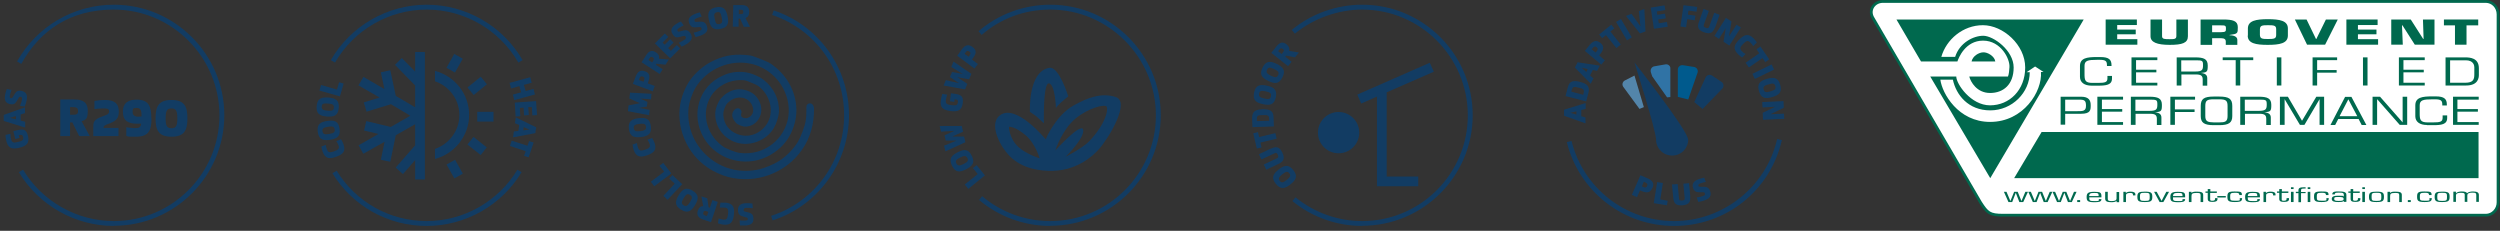 <svg width="1538" height="142" viewBox="0 0 1538 142" fill="none" xmlns="http://www.w3.org/2000/svg">
<rect x="0" y="0" width="1538" height="142" fill="#333333" stroke="none"/>
<path d="M70 139C46.2 139 23.8 126.3 11.6 105.9L14.2 104.4C25.9 123.9 47.3 136 70 136C105.9 136 135 106.8 135 71C135 35.2 105.8 5.9 70 5.9C43.1 5.9 24.6 18.7 13.1 39.3L10.5 37.8C22.5 16.3 45.3 2.9 70 2.9C107.5 2.9 138 33.4 138 70.9C138 108.4 107.5 138.9 70 138.9V139Z" fill="#123C63"/>
<path d="M17.2 83.6C18.3 88.2 16.2 89.8 11.9 90.9C7.7 91.9 5.1 91.5 3.9 86.8C3.6 85.6 3.4 84.3 3.4 83L6.4 82.3C6.4 83.6 6.6 84.8 6.8 85.6C7.4 87.9 8.4 88 11.2 87.3C13.7 86.7 14.7 86.2 14.2 84.2C13.9 83 13.4 82.8 12 83.1H11.6L12 84.9L9.4 85.5L8.2 80.7L10.6 80.1C14.3 79.2 16.2 79.5 17.2 83.6Z" fill="#123C63"/>
<path d="M12.7 70.5V74.2L15.5 74.9V78.5L2.3 74.4V71.5V70.7L15.4 66V69.6L12.8 70.4H12.7V70.5ZM9.8 71.4L6.1 72.5L9.8 73.4V71.4Z" fill="#123C63"/>
<path d="M4.3 54.8L7.1 55.3C6.7 56.2 6.3 57.7 6.1 58.6C5.8 60 6.1 60.3 6.8 60.4C7.4 60.4 7.5 60.4 8.2 59.2C9.7 56.6 10.4 55.4 13.1 55.9C16.3 56.5 17 58.6 16.4 61.7C16.1 63.1 15.7 64.4 15.2 65.6L12.3 65.1C12.9 63.7 13.3 62.4 13.5 61.4C13.7 60.2 13.5 59.6 12.6 59.5C12.1 59.5 11.8 59.5 11.2 60.7C9.6 63.5 9 64.5 6.4 64.1C3.8 63.6 2.5 62.2 3.1 58.5C3.3 57.4 3.7 56 4.1 54.9H4.3V54.8Z" fill="#123C63"/>
<path d="M44.5 75.3H43.1V83.7H37.1V61.2H45.6C51.1 61.2 54 63 54 68.2C54 73.4 52.7 73.7 50.2 74.6L55.2 83.7H48.7L44.5 75.3ZM43.1 70.6H45C47.3 70.6 48 70.1 48 68.3C48 66.5 47.2 65.9 45 65.9H43.1V70.6Z" fill="#123C63"/>
<path d="M63.7 78.7H72.9V83.7H57.4V78.3C57.4 75.2 57.4 73.6 63.3 71.5C65.8 70.6 67.1 70.2 67.1 68.6C67.1 67 66.3 66.7 63.7 66.7C61.1 66.7 60 66.9 58.1 67.1V62.1C60.1 61.7 62.6 61.5 64.6 61.5C70.9 61.5 73.1 64.1 73.1 68.7C73.1 73.3 70.9 74.7 66.2 76.4C64.8 76.9 63.7 77.4 63.7 78.5V78.7Z" fill="#123C63"/>
<path d="M93.2 72.8C93.2 80 91.6 84.1 83.8 84.1C76 84.1 79.8 83.9 77.7 83.6V78.3C79.6 78.6 82.3 78.9 83.7 78.8C85.7 78.8 86.6 78.1 86.9 76.1H84.5C78.6 76.1 75.6 74.2 75.6 68.7C75.6 63.2 79.1 61.3 84 61.3C91.5 61.3 93.1 65.4 93.1 72.7L93.2 72.8ZM84.5 71.8C85.2 71.8 86.1 71.8 87.1 71.6C87.1 68 86.6 66.4 84.1 66.4C81.6 66.4 81.6 66.9 81.6 69C81.6 71.1 83.3 71.7 84.5 71.8Z" fill="#123C63"/>
<path d="M115.3 72.8C115.3 80 113.5 84.1 105.5 84.1C97.5 84.1 95.7 80 95.7 72.8C95.7 65.6 97.5 61.5 105.5 61.5C113.5 61.5 115.3 65.6 115.3 72.8ZM101.9 72.8C101.9 77.3 102.6 78.9 105.5 78.9C108.4 78.9 109.1 77.2 109.1 72.8C109.1 68.4 108.4 66.7 105.5 66.7C102.6 66.7 101.9 68.4 101.9 72.8Z" fill="#123C63"/>
<path d="M197.6 90.2L200.5 89.1C200.5 90.1 200.8 91.1 201.1 91.9C201.9 94 203 94 205.6 93.1C208.2 92.1 209 91.3 208.2 89.3C207.9 88.5 207.4 87.6 206.9 86.8L209.8 85.7C210.4 86.6 210.9 87.6 211.3 88.7C212.9 93.1 211 94.9 206.9 96.4C202.8 97.9 200.1 97.8 198.5 93.4C198.1 92.4 197.9 91.3 197.7 90.1H197.6V90.2Z" fill="#123C63"/>
<path d="M201.3 74.4C205.6 73.8 208.2 74.4 208.9 79.2C209.6 83.9 207.3 85.3 203.1 86C198.8 86.6 196.2 86 195.5 81.2C194.8 76.5 197.1 75 201.3 74.4ZM202.5 82.4C205.2 82 206.2 81.4 205.9 79.6C205.6 77.8 204.5 77.5 201.8 78C199.1 78.4 198.1 79 198.4 80.8C198.7 82.6 199.8 82.9 202.5 82.4Z" fill="#123C63"/>
<path d="M202.1 60C206.4 60.4 208.8 61.6 208.4 66.4C208 71.2 205.4 72 201.1 71.7C196.8 71.3 194.4 70.1 194.8 65.3C195.2 60.5 197.8 59.7 202.1 60ZM201.5 68.1C204.2 68.3 205.3 68.1 205.4 66.2C205.5 64.3 204.5 63.9 201.8 63.7C199.1 63.5 198 63.7 197.9 65.6C197.9 67.4 198.8 67.9 201.5 68.1Z" fill="#123C63"/>
<path d="M208.6 50.6L211.4 51.4L210 56.3L209.1 59.3L196.5 55.7L197.5 52.3L207.3 55.1L208.6 50.6Z" fill="#123C63"/>
<path d="M329.1 58.1L316.4 61.6L315.5 58.2L320.6 56.8L319.5 53L314.4 54.4L313.5 51L326.2 47.5L327.1 50.9L322.3 52.2L323.4 56L328.2 54.7L329.1 58.1Z" fill="#123C63"/>
<path d="M327 65.9H325L325.3 70.8L322.4 71L322.1 66.2L319.8 66.4L320.1 71.5L317.2 71.7L316.9 66.6L316.7 63.1L329.8 62.2L330 65.3L330.4 70.8L327.5 71L327.2 65.9H327Z" fill="#123C63"/>
<path d="M318.9 80.6L319.4 76.9L316.8 75.8L317.3 72.2L329.8 78.3V79.1C329.7 79.1 329.4 81.2 329.4 81.2V81.9C329.3 81.9 315.6 84.5 315.6 84.5L316.1 80.9L318.9 80.5V80.6ZM321.9 80.2L325.7 79.7L322.2 78.2L321.9 80.2Z" fill="#123C63"/>
<path d="M322.4 95.9L323.4 93L313.7 89.8L314.8 86.5L324.5 89.7L325.5 86.8L328.3 87.7L327.3 90.6L326.2 93.9L325.2 96.8L322.4 95.9Z" fill="#123C63"/>
<path d="M262.5 139C238.7 139 217 126.9 204.5 106.6L207.1 105C219 124.4 239.8 136 262.5 136C285.2 136 306.6 123.9 318.3 104.4L320.9 105.9C308.7 126.3 286.3 139 262.5 139Z" fill="#123C63"/>
<path d="M318.9 38.5C307.3 18.4 285.7 5.9 262.5 5.9C239.3 5.9 217.7 18.4 206.1 38.5L203.5 37C215.7 15.9 238.3 2.9 262.5 2.9C286.7 2.9 309.4 16 321.5 37L318.9 38.5Z" fill="#123C63"/>
<path d="M279.447 33.169L274.666 41.723L279.904 44.65L284.685 36.096L279.447 33.169Z" fill="#123C63"/>
<path d="M295.772 47.202L287.612 53.81L291.388 58.472L299.548 51.865L295.772 47.202Z" fill="#123C63"/>
<path d="M303.6 68.8H293.6V74.8H303.6V68.8Z" fill="#123C63"/>
<path d="M291.297 84.218L287.57 88.92L295.72 95.38L299.447 90.678L291.297 84.218Z" fill="#123C63"/>
<path d="M279.956 98.288L274.724 101.225L279.52 109.771L284.752 106.835L279.956 98.288Z" fill="#123C63"/>
<path d="M267.6 43.8V50C276.3 53 282.6 61.1 282.6 70.8C282.6 80.5 276.3 88.6 267.6 91.6V97.8C279.6 94.6 288.6 83.7 288.6 70.7C288.6 57.7 279.7 46.8 267.6 43.6V43.8Z" fill="#123C63"/>
<path d="M255.4 32V44L247.2 35.7L243 39.9L255.4 52.6V66L243.5 59L240.1 43.2L234.3 44.5L236.5 54.8L223.6 47.3L220.5 52.5L233.5 60L223.8 63L225.5 68.7L240.5 64.1L252.4 71.2L240.4 78.1L225.3 74.5L224 80.3L232.8 82.4L220.6 89.4L223.5 94.6L236.6 87.2L234.3 98.3L240.1 99.5L243.5 83.2L255.4 76.4V89.4L243.4 103.1L247.9 107.1L255.4 98.5V110.4H261.4V32H255.4Z" fill="#123C63"/>
<path d="M475.3 135.6L474.4 132.8C501.2 124.1 519.3 99.2 519.3 70.9C519.3 42.6 501.5 18.1 475 9.2L476 6.4C503.7 15.7 522.3 41.6 522.3 70.9C522.3 100.2 503.4 126.5 475.3 135.6Z" fill="#123C63"/>
<path d="M455.2 138.5L455 135.6C456 135.7 457.5 135.8 458.5 135.7C459.9 135.7 460.1 135.2 460 134.6C460 134 459.7 133.9 458.5 133.6C455.6 132.8 454.2 132.4 454 129.7C453.8 126.4 455.6 125.2 458.8 125C460.2 125 461.6 125 462.9 125.2L463.1 128.1C461.6 127.9 460.2 127.8 459.2 127.9C458 127.9 457.5 128.3 457.5 129.2C457.5 130.1 457.7 130 459 130.3C462.1 131.1 463.3 131.5 463.5 134.1C463.7 136.7 462.7 138.4 458.9 138.7H455.2V138.5Z" fill="#123C63"/>
<path d="M441.7 137.4L442.1 134.4C443 134.7 444 135 444.8 135.1C447 135.4 447.6 134.4 447.9 131.7C448.2 128.9 447.9 127.9 445.7 127.7H442.8L443.2 124.7C444.3 124.7 445.4 124.7 446.6 124.7C451.2 125.2 452 127.9 451.5 132.1C451 136.4 449.6 138.7 445 138.2C443.9 138.1 442.9 137.8 441.7 137.4Z" fill="#123C63"/>
<path d="M435.9 127.5L436.7 127.8L438.3 123.1L441.6 124.2L437.4 136.7L434.8 135.8L432.7 135.1C429.7 134.1 428.4 132.5 429.3 129.6C429.9 127.7 431 126.8 432.6 126.8L431.5 120.8L435.1 122L435.9 127.5ZM435.8 130.3L434.8 130C433.5 129.6 433 129.7 432.7 130.7C432.3 131.7 432.7 132.2 433.9 132.6L434.9 132.9L435.8 130.3Z" fill="#123C63"/>
<path d="M417.5 120.1C419.8 116.4 422 114.8 426.1 117.3C430.2 119.8 429.8 122.5 427.6 126.2C425.3 129.9 423.1 131.5 419 129C414.9 126.5 415.3 123.8 417.5 120.1ZM424.5 124.3C425.9 122 426.1 120.9 424.5 119.9C422.9 118.9 422 119.6 420.6 121.9C419.2 124.2 419 125.3 420.6 126.3C422.2 127.3 423.1 126.6 424.5 124.3Z" fill="#123C63"/>
<path d="M411.7 109.8L413.7 107.7L417.4 111.2L419.7 113.3L410.7 122.9L408.1 120.5L415.1 113L411.7 109.8Z" fill="#123C63"/>
<path d="M405.7 102L408 100.2L411.1 104.2L413 106.7L402.5 114.6L400.4 111.8L408.6 105.6L405.7 102Z" fill="#123C63"/>
<path d="M389 89L391.9 88C391.9 89 392.2 90 392.5 90.8C393.2 92.9 394.3 93 396.9 92.1C399.5 91.2 400.3 90.4 399.6 88.4C399.3 87.6 398.8 86.7 398.3 85.9L401.2 84.9C401.7 85.8 402.3 86.8 402.7 87.9C404.2 92.3 402.2 94.1 398.2 95.5C394.1 97 391.4 96.7 389.9 92.4C389.5 91.4 389.3 90.3 389.2 89.1H389V89Z" fill="#123C63"/>
<path d="M392.9 72.7C397.2 72.2 399.8 72.9 400.4 77.7C401 82.4 398.6 83.8 394.4 84.3C390.1 84.8 387.5 84.1 386.9 79.3C386.3 74.6 388.7 73.2 392.9 72.7ZM393.9 80.7C396.6 80.4 397.6 79.8 397.4 78C397.2 76.2 396.1 75.9 393.4 76.2C390.7 76.5 389.7 77.1 389.9 78.9C390.1 80.7 391.2 81 393.9 80.7Z" fill="#123C63"/>
<path d="M400.5 61.1L393.8 60.6L398.3 62.7L398 65.5L393.1 66.4L399.7 67.6L399.3 70.9L386.3 68.4L386.7 64.8L393.7 63.5L387.2 60.6L387.6 57L400.8 57.7L400.5 61.1Z" fill="#123C63"/>
<path d="M396.7 43.8C399.7 44.9 400.1 47 398.9 50.1L398.5 51.3L402.8 52.9L401.6 56.2L389.3 51.6L390.3 49.1L391 47.2C392.2 44.1 393.8 42.8 396.8 43.9L396.7 43.8ZM395.5 47.1C394.3 46.7 393.8 47.1 393.3 48.4L393 49.2L395.9 50.3L396.2 49.5C396.7 48.1 396.6 47.5 395.5 47.1Z" fill="#123C63"/>
<path d="M403.9 39.2L403.5 39.9L407.7 42.6L405.8 45.5L394.7 38.3L396.2 36L397.4 34.1C399.1 31.4 401 30.5 403.5 32.2C405.2 33.3 405.8 34.6 405.4 36.1L411.5 36.6L409.4 39.8L403.9 39.2ZM401.2 38.4L401.8 37.5C402.5 36.4 402.5 35.9 401.6 35.3C400.7 34.7 400.2 34.9 399.5 36L398.9 36.9L401.2 38.4Z" fill="#123C63"/>
<path d="M407.5 26.1L408.9 27.5L412.3 24.1L414.4 26.2L411 29.6L412.7 31.3L416.3 27.7L418.4 29.8L414.8 33.4L412.3 35.9L402.9 26.7L405.1 24.5L409 20.6L411.1 22.7L407.5 26.3V26.1Z" fill="#123C63"/>
<path d="M418.9 13.2L420.6 15.6C419.7 16 418.3 16.8 417.6 17.3C416.5 18.1 416.5 18.5 416.9 19.1C417.2 19.6 417.5 19.6 418.7 19.2C421.6 18.4 423 18.1 424.6 20.3C426.5 23 425.5 25 422.9 26.8C421.7 27.6 420.5 28.2 419.3 28.7L417.6 26.3C419 25.7 420.2 25 421 24.5C422 23.8 422.3 23.3 421.7 22.5C421.4 22 421.1 22 419.8 22.3C416.7 23.2 415.5 23.5 414 21.3C412.5 19.2 412.5 17.2 415.6 15C416.6 14.3 417.8 13.6 418.9 13.2Z" fill="#123C63"/>
<path d="M430.5 7.6L431.7 10.2C430.7 10.4 429.2 10.9 428.4 11.3C427.1 11.9 427.1 12.3 427.3 12.9C427.5 13.5 427.8 13.5 429.1 13.4C432.1 13.2 433.5 13.1 434.7 15.6C436 18.6 434.7 20.3 431.8 21.6C430.5 22.2 429.2 22.5 427.9 22.8L426.7 20.1C428.2 19.8 429.5 19.4 430.4 19C431.5 18.5 431.9 18.1 431.5 17.2C431.3 16.7 431 16.6 429.7 16.7C426.5 17 425.3 17 424.2 14.7C423.1 12.3 423.5 10.4 427 8.8C428.1 8.3 429.4 7.9 430.5 7.6Z" fill="#123C63"/>
<path d="M447.6 10C448.5 14.2 447.9 16.9 443.2 17.8C438.5 18.8 437 16.5 436.1 12.3C435.2 8.1 435.8 5.4 440.5 4.5C445.2 3.6 446.7 5.8 447.6 10ZM439.7 11.6C440.2 14.3 440.8 15.2 442.6 14.8C444.4 14.4 444.6 13.3 444 10.7C443.5 8 442.8 7.1 441.1 7.5C439.3 7.9 439.1 9 439.7 11.6Z" fill="#123C63"/>
<path d="M455.2 11.5H454.4V16.4H450.8L451.1 3.1H456.1C459.3 3.1 461 4.4 460.9 7.4C460.9 9.4 460.1 10.6 458.6 11.1L461.4 16.5H457.6L455.2 11.4V11.5ZM454.4 8.7H455.5C456.8 8.7 457.3 8.5 457.3 7.4C457.3 6.3 456.9 6 455.6 6H454.5V8.7H454.4Z" fill="#123C63"/>
<path d="M496.1 66.9C496.1 69.5 496.1 72 495.6 74.6C495.1 77.8 492.7 84 491 87C488.3 91.5 484.2 95.8 479.5 98.9C476.5 100.9 470.5 103.4 467 104.2C456.2 106.5 446.2 104.4 437.8 98.2C427.5 90.6 422.1 78.2 423.7 65.6C424.1 62.6 426 57.2 427.6 54.4C434.6 42.4 449.3 36.1 462.7 39.4C471.7 41.6 479.3 48.1 482.9 56.7C484.3 60 485 62.8 485.2 66.4C486.1 80.6 475.2 93.1 460.9 94.2C456.5 94.5 454 94.2 449.7 92.5C446.7 91.3 445.7 90.8 444.1 89.6C434.2 82.1 431.3 68.8 437.5 59C441.5 52.7 448.7 49 456.3 49.3C458.4 49.3 459 49.5 462.3 50.9C465.5 52.2 466.2 52.6 467.5 53.7C474.5 59.8 476.2 69.7 471.6 76.5C467.4 82.7 460 85.1 453.4 82.4C448.4 80.4 445.4 76.3 445 71C445 69.2 445 68.7 445.8 66.5C446.7 64.3 446.9 63.9 448.4 62.7C453 58.5 459.9 59.3 462.5 64.4C464.3 67.9 463.3 71.2 460.1 72.5C458.6 73.1 456.4 72.5 456 71.4C456 71 455.8 70.3 456 69.8C457 67.6 454.1 65.3 451.9 67.5C449.7 69.7 450.1 72.5 452.7 75.5C453.8 76.8 457 78 458.9 77.9C466.2 77.5 470.6 69.5 467.2 62.5C465.6 59.2 463.7 57.4 460.3 56C454.3 53.6 447.8 55.4 443.4 60.7C441.8 62.6 440.4 66.2 440.1 68.6C439.3 77 444.5 84.9 452.7 87.6C461.2 90.4 471.3 86.6 476 78.9C477.6 76.2 479 71.9 479.2 69C479.6 61.3 476.1 53.9 469.5 48.9C466.9 46.9 461.8 44.8 458.2 44.4C453.4 43.9 449.1 44.4 444.5 46.6C429.8 53.1 424.6 70.9 433.2 85.2C439.7 96 452.7 101.4 465.2 98.7C471.2 97.4 477.2 94 481.6 89.3C486.3 84.4 489.5 76.7 489.9 69.7C490.5 58.3 485.2 47.4 475.6 40.2C473.5 38.6 472.9 38.3 468.1 36.4C464.6 35 462.4 34.2 461.3 34.1C453.1 33 446.5 33.8 439.6 37C435.8 38.7 433.3 40.4 430.3 43C425.7 47.1 422.9 51 420.6 56.7C418.4 62.3 417.6 67.6 418.1 73.6C418.5 77.9 419.2 80.8 420.9 85.1C423.9 92.6 428.8 98.6 435.5 103.2C438.8 105.5 444.1 107.9 448 108.9C465 113.3 483.4 106.6 493.4 92.1C498.7 84.6 500.8 75.9 500.8 67.2C500.8 62.4 496.1 62.8 496.1 65.8V66.9Z" fill="#123C63"/>
<path d="M646.1 139C630.1 139 614.5 133.3 602.3 123L604.2 120.7C615.9 130.6 630.8 136 646.1 136C682 136 711.1 106.8 711.1 71C711.1 35.2 681.9 5.9 646.1 5.9C630.1 5.9 615.6 11.4 603.9 21.5L602 19.2C614.2 8.7 629.9 2.9 646.1 2.9C683.6 2.9 714.1 33.4 714.1 70.9C714.1 108.4 683.6 138.9 646.1 138.9V139Z" fill="#123C63"/>
<path d="M598.5 103.4L600.8 101.6L604 105.5L605.9 107.9L595.7 116.2L593.5 113.5L601.5 107.1L598.6 103.5L598.5 103.4Z" fill="#123C63"/>
<path d="M589.1 93.7C593 91.7 595.7 91.5 597.8 95.8C600 100.1 598.3 102.1 594.4 104.1C590.5 106.1 587.8 106.3 585.7 102C583.6 97.7 585.2 95.7 589.1 93.7ZM592.8 100.9C595.2 99.7 596 98.8 595.1 97.2C594.3 95.6 593.1 95.7 590.7 96.9C588.3 98.1 587.5 99 588.4 100.6C589.2 102.2 590.4 102.1 592.8 100.9Z" fill="#123C63"/>
<path d="M591.7 77.5L591.9 78.5L592.5 81L585.8 84H593.1L593.7 86.5L593.9 87.5L581.6 93.1L580.8 89.6L588.5 86.5H581.8L581.1 83.2L587.2 80.5L578.9 81L578.1 77.5H591.7Z" fill="#123C63"/>
<path d="M592.3 63.4C591.7 68.1 589.1 68.9 584.7 68.3C580.4 67.7 578.1 66.4 578.8 61.6C579 60.4 579.3 59.1 579.7 57.8L582.7 58.2C582.3 59.4 582 60.6 581.9 61.5C581.6 63.9 582.5 64.3 585.4 64.7C588 65 589 64.9 589.3 62.9C589.5 61.7 589.1 61.3 587.7 61.1H587.3L587.1 62.7L584.4 62.3L585 57.4L587.4 57.7C591.1 58.2 592.8 59.2 592.3 63.2V63.4Z" fill="#123C63"/>
<path d="M597.6 45.4L597.2 46.4L596.2 48.8L589 47.5L595.1 51.6L594.1 54L593.7 55L580.5 52.6L581.9 49.3L590 51.2L584.4 47.4L585.7 44.3L592.3 45.5L585.2 41.2L586.6 37.9L597.7 45.5H597.6V45.4Z" fill="#123C63"/>
<path d="M598.3 28.9C600.9 30.8 600.7 32.9 598.7 35.6L597.9 36.6L601.6 39.4L599.5 42.2L588.9 34.3L590.5 32.1L591.7 30.4C593.7 27.7 595.7 27 598.3 28.9ZM596.3 31.7C595.3 31 594.7 31.2 593.9 32.4L593.4 33.1L595.9 34.9L596.4 34.2C597.3 33 597.3 32.4 596.4 31.7H596.3Z" fill="#123C63"/>
<path d="M686.4 59.7C677.3 56.7 668.4 60.5 660.6 64.8C649.2 71.2 643.3 85.7 643.3 85.7C643.3 85.7 625.2 63.5 615.2 70.9C608.8 75.6 614.1 86.7 617.4 91.4C620.7 96.2 627.3 104.4 644.8 105.1C662.2 105.8 672.7 95.6 676.2 91.6C682.3 84.7 695.5 62.6 686.4 59.7ZM626.6 90.5C620.7 85.1 620.7 78 620.7 78C620.7 78 624.3 77.5 631.2 83.4C636.9 88.3 639.6 97.4 639.6 97.4C639.6 97.4 631.3 94.8 626.6 90.5ZM670.2 86.8C666.2 91 655.5 96.5 655.5 96.5C655.5 96.5 667.2 85.2 666.4 79.9C665.5 74.6 649.2 92.6 649.2 92.6C649.2 92.6 653.3 79.8 661.7 72.9C670 66.1 679.8 64 680.8 65.6C681.8 67.2 680.8 75.4 670.2 86.8Z" fill="#123C63"/>
<path d="M633.6 68.8C633.6 68.8 632.3 43.9 645.6 41.7C651.5 40.7 657.2 59.3 657.2 59.3C657.2 59.3 654.8 61.2 653 62.8C651.2 64.4 649.6 66.4 649.6 66.4C649.6 66.4 649.2 52.2 645.4 51.3C641.6 50.3 642.2 75.9 642.2 75.9C642.2 75.9 639.3 73 637.7 71.7C636.1 70.4 633.6 68.9 633.6 68.8Z" fill="#123C63"/>
<path d="M838 139C822.4 139 807.1 133.6 795.1 123.7L797 121.4C808.5 130.8 823.1 136 838 136C873.9 136 903 106.8 903 71C903 35.2 873.9 5.9 838 5.9C823.5 5.9 808.2 11.2 796.6 20.7L794.7 18.4C806.8 8.4 822.2 2.9 838 2.9C875.5 2.9 906 33.4 906 70.9C906 108.4 875.5 138.9 838 138.9V139Z" fill="#123C63"/>
<path d="M786.6 104.3C790 101.6 792.6 100.9 795.6 104.6C798.6 108.3 797.3 110.7 793.9 113.4C790.5 116.1 787.9 116.8 784.9 113.1C781.9 109.4 783.2 107 786.6 104.3ZM791.6 110.7C793.7 109 794.3 108 793.2 106.6C792.1 105.2 791 105.5 788.9 107.2C786.8 108.9 786.2 109.9 787.3 111.3C788.4 112.7 789.5 112.4 791.6 110.7Z" fill="#123C63"/>
<path d="M782.1 91.4C785 90 787.1 90.1 788.9 93.9C790.7 97.7 789.5 99.4 786.6 100.8L779 104.4L777.5 101.2L785.3 97.5C786.4 97 786.7 96.5 786.1 95.2C785.5 93.9 785 93.8 783.9 94.4L776 98.1L774.5 94.9L782 91.3L782.1 91.4Z" fill="#123C63"/>
<path d="M773.9 81.3L774.6 84.3L784.6 81.9L785.4 85.3L775.4 87.7L776.1 90.7L773.2 91.4L772.5 88.4L771.7 85L771 82L773.9 81.3Z" fill="#123C63"/>
<path d="M776.8 67.2C781.2 67.2 783.4 68 783.5 72.3L783.7 77.8L770.5 78.2L770.3 72.7C770.3 68.5 772.3 67.4 776.8 67.2ZM776.9 70.8C774 70.8 773.1 71 773.2 73.6V74.5L780.8 74.3V73.4C780.7 70.8 779.9 70.7 776.9 70.8Z" fill="#123C63"/>
<path d="M779.4 52.7C783.6 53.6 785.8 55.1 784.9 59.8C783.9 64.5 781.3 65 777 64.1C772.8 63.2 770.6 61.7 771.5 57C772.5 52.3 775.1 51.8 779.4 52.7ZM777.8 60.6C780.4 61.2 781.6 61 781.9 59.2C782.3 57.4 781.3 56.8 778.7 56.2C776 55.6 774.9 55.8 774.6 57.6C774.3 59.4 775.2 60 777.8 60.6Z" fill="#123C63"/>
<path d="M785.4 39.3C789.3 41.2 791.1 43.2 789 47.5C786.9 51.8 784.2 51.7 780.3 49.8C776.4 47.9 774.6 45.9 776.7 41.6C778.8 37.3 781.5 37.4 785.4 39.3ZM781.9 46.6C784.4 47.8 785.5 47.9 786.3 46.2C787.1 44.5 786.3 43.7 783.9 42.5C781.4 41.3 780.3 41.2 779.5 42.9C778.7 44.6 779.5 45.4 781.9 46.6Z" fill="#123C63"/>
<path d="M791.2 34.3L790.7 34.9L794.6 38L792.4 40.7L782.1 32.5L783.8 30.4L785.2 28.6C787.2 26.1 789.1 25.4 791.5 27.3C793.1 28.6 793.5 29.9 793.1 31.3L799.1 32.3L796.7 35.3L791.3 34.2L791.2 34.3ZM788.5 33.2L789.2 32.3C790 31.3 790.1 30.7 789.2 30.1C788.3 29.4 787.8 29.6 787 30.6L786.3 31.5L788.4 33.2H788.5Z" fill="#123C63"/>
<path d="M853.1 56.8L882.1 44.1L879.6 38.6L835 58.2L837.4 63.7L847.1 59.4V114.6H872.5V108.6H853.1V56.8Z" fill="#123C63"/>
<path d="M823.5 94.3C830.514 94.3 836.2 88.614 836.2 81.6C836.2 74.586 830.514 68.9 823.5 68.9C816.486 68.9 810.8 74.586 810.8 81.6C810.8 88.614 816.486 94.3 823.5 94.3Z" fill="#123C63"/>
<path d="M1029.9 139C998.6 139 971.4 117.8 963.9 87.4L966.8 86.7C974 115.7 1000 136 1029.9 136C1059.8 136 1086.5 115.2 1093.3 85.5L1096.2 86.2C1089.1 117.3 1061.8 139 1029.9 139Z" fill="#123C63"/>
<path d="M972.8 67.8V71.5L975.4 72.3V75.9L962.2 71.2V68.3V67.5L975.5 63.4V67L972.7 67.7H972.8V67.8ZM969.8 68.5L966.1 69.4L969.8 70.5V68.4V68.5Z" fill="#123C63"/>
<path d="M972.1 50.4C976.3 51.5 978.2 53 977.2 57.1L975.8 62.4L963.1 59.1L964.5 53.8C965.5 49.7 967.9 49.3 972.2 50.4H972.1ZM971.2 53.9C968.4 53.2 967.5 53.1 966.9 55.5L966.7 56.4L974 58.3L974.2 57.4C974.8 54.9 974.1 54.6 971.2 53.9Z" fill="#123C63"/>
<path d="M979.9 43.1L978.2 46.4L980.3 48.3L978.6 51.5L968.9 41.6L969.2 40.9L970.2 39L970.5 38.3L984.2 40.4L982.5 43.6L979.7 43H979.9V43.1ZM976.9 42.5L973.1 41.7L975.9 44.3L976.8 42.5H976.9Z" fill="#123C63"/>
<path d="M984.6 26.4C987 28.4 986.7 30.5 984.6 33.1L983.8 34.1L987.3 37.1L985.1 39.8L975 31.3L976.7 29.2L978 27.6C980.1 25.1 982.1 24.4 984.6 26.4ZM982.3 29.1C981.3 28.3 980.7 28.5 979.8 29.6L979.2 30.3L981.6 32.3L982.2 31.6C983.1 30.5 983.2 29.9 982.3 29.1Z" fill="#123C63"/>
<path d="M993.1 17.5L990.7 19.4L997.1 27.4L994.4 29.6L988 21.6L985.6 23.5L983.8 21.2L986.2 19.3L988.9 17.1L991.3 15.2L993.1 17.5Z" fill="#123C63"/>
<path d="M1003.9 23L1000.9 24.8L994.2 13.5L997.2 11.7L1003.9 23Z" fill="#123C63"/>
<path d="M1012.3 19.3L1011.6 19.6L1009.6 20.3L1008.9 20.6L1000.3 9.8L1003.7 8.5L1009.2 16.2L1008.2 6.8L1011.6 5.5L1012.3 19.3Z" fill="#123C63"/>
<path d="M1019.3 7.1L1019.6 9.1L1024.3 8.4L1024.8 11.3L1020.1 12L1020.5 14.3L1025.5 13.5L1026 16.4L1021 17.2L1017.5 17.7L1015.5 4.7L1018.6 4.2L1024 3.3L1024.5 6.2L1019.5 7H1019.3V7.1Z" fill="#123C63"/>
<path d="M1038.7 6.8L1038.4 9L1043 9.6L1042.6 12.5L1038 11.8L1037.3 16.8L1033.8 16.3L1035.7 3.2L1038.8 3.6L1044.1 4.3L1043.7 7.2L1038.8 6.5V6.8H1038.7Z" fill="#123C63"/>
<path d="M1055 16.9C1053.9 19.9 1052.4 21.3 1048.4 19.9C1044.4 18.5 1044.1 16.4 1045.2 13.4L1048 5.5L1051.3 6.7L1048.3 14.9C1047.9 16.1 1048 16.6 1049.4 17.1C1050.7 17.6 1051.2 17.3 1051.6 16.1L1054.6 7.9L1057.9 9.1L1055.1 17H1055V16.9Z" fill="#123C63"/>
<path d="M1071 16.9L1063.9 28L1060.3 25.7L1061.7 17.3L1057.5 23.9L1054.7 22.1L1061.8 11L1065.2 13.2L1063.7 22.3L1068.3 15.2L1071.1 17H1071V16.9Z" fill="#123C63"/>
<path d="M1080.7 26.2L1078.6 28.4C1078.1 27.6 1077.5 26.8 1076.9 26.2C1075.3 24.7 1074.3 25 1072.4 27C1070.4 29 1070.1 30 1071.6 31.5C1073.1 33 1073.1 32.7 1073.9 33.2L1071.8 35.4C1070.9 34.8 1070 34.2 1069.2 33.3C1065.9 30 1066.9 27.5 1069.9 24.4C1073 21.3 1075.5 20.3 1078.8 23.6C1079.6 24.4 1080.2 25.2 1080.9 26.2H1080.7Z" fill="#123C63"/>
<path d="M1086 38.2L1084.3 35.7L1075.9 41.5L1073.9 38.6L1082.3 32.8L1080.6 30.3L1083 28.6L1084.7 31.1L1086.7 34L1088.4 36.5L1086 38.2Z" fill="#123C63"/>
<path d="M1079.6 48.6L1078.1 45.4L1089.9 39.6L1091.4 42.8L1079.5 48.6H1079.6Z" fill="#123C63"/>
<path d="M1090.3 59.7C1086.1 60.9 1083.4 60.6 1082.1 56C1080.8 51.4 1082.9 49.7 1087 48.5C1091.2 47.3 1093.9 47.6 1095.2 52.2C1096.5 56.8 1094.4 58.5 1090.3 59.7ZM1088 51.9C1085.4 52.6 1084.5 53.3 1085 55.1C1085.5 56.9 1086.6 57 1089.2 56.2C1091.8 55.5 1092.7 54.8 1092.2 53C1091.7 51.2 1090.6 51.1 1088 51.9Z" fill="#123C63"/>
<path d="M1097.7 73.1L1084.6 73.7L1084.4 69.4L1092.1 65.7L1084.3 66.1L1084.1 62.8L1097.2 62.2L1097.4 66.3L1089.1 70.3L1097.5 69.9L1097.7 73.2V73.1Z" fill="#123C63"/>
<path d="M1016.5 115.7C1015.2 118.6 1013.2 118.9 1010.1 117.6L1008.9 117.1L1007.1 121.3L1003.9 119.9L1009.2 107.8L1011.7 108.9L1013.6 109.7C1016.6 111 1017.9 112.8 1016.6 115.7H1016.5ZM1013.3 114.4C1013.8 113.3 1013.3 112.7 1012.1 112.2L1011.3 111.8L1010.1 114.6L1010.9 115C1012.2 115.6 1012.9 115.5 1013.3 114.4Z" fill="#123C63"/>
<path d="M1026 123.4L1025.5 126.3L1020.5 125.5L1017.4 125L1019.5 112L1023 112.6L1021.4 122.7L1026 123.5V123.4Z" fill="#123C63"/>
<path d="M1039.8 120.8C1040.1 124 1039.3 125.9 1035.1 126.3C1030.9 126.7 1029.7 124.9 1029.4 121.8L1028.6 113.5L1032.1 113.2L1032.9 121.9C1032.9 123.1 1033.4 123.5 1034.8 123.4C1036.2 123.3 1036.5 122.8 1036.4 121.6L1035.6 113L1039.1 112.7L1039.9 121V120.8H1039.8Z" fill="#123C63"/>
<path d="M1048.4 109.2L1049.4 111.9C1048.4 112.1 1046.9 112.5 1046.1 112.8C1044.8 113.3 1044.7 113.7 1044.9 114.3C1045.1 114.9 1045.3 114.9 1046.6 114.9C1049.6 114.9 1051 114.9 1052 117.4C1053.2 120.5 1051.7 122.1 1048.8 123.2C1047.5 123.7 1046.1 124 1044.8 124.2L1043.8 121.5C1045.3 121.3 1046.7 120.9 1047.6 120.6C1048.8 120.2 1049.1 119.8 1048.8 118.9C1048.6 118.4 1048.4 118.2 1047.1 118.3C1043.9 118.3 1042.7 118.3 1041.7 116C1040.8 113.6 1041.3 111.7 1044.8 110.3C1045.9 109.9 1047.3 109.5 1048.4 109.3V109.2Z" fill="#123C63"/>
<path d="M1038.6 85.8C1038.6 91.3 1034.2 95.7 1028.7 95.7C1023.2 95.7 1018.8 91.3 1018.8 85.8C1018.8 80.3 1005.5 38.4 1005.5 38.4C1005.5 38.4 1038.5 80.4 1038.5 85.8H1038.6Z" fill="#123C63"/>
<path d="M1038.6 61.2L1032.2 59.6V42.8C1032.2 41.1 1033.7 39.9 1035.3 40.1L1042.2 41.2C1043.9 41.5 1044.9 43.2 1044.3 44.8L1038.6 61.2Z" fill="#005A8D"/>
<path d="M1047.4 67L1042.3 62.8L1049.3 47.6C1050 46.1 1051.9 45.6 1053.3 46.5L1059.1 50.4C1060.5 51.3 1060.7 53.3 1059.5 54.6L1047.4 67.1V67Z" fill="#123C63"/>
<path d="M1005.5 46.5L999.6 49.5C998.1 50.3 997.7 52.2 998.7 53.5L1008.6 67L1011.3 65.9L1005.5 46.4V46.5Z" fill="#5385AA"/>
<path d="M1016.4 46.9L1025.6 59.9L1027.6 59.7V42.3C1027.8 40.6 1026.2 39.3 1024.6 39.6L1017.7 40.8C1016.1 41.1 1015.1 42.8 1015.6 44.4L1016.4 46.9Z" fill="#3073A5"/>
<g clip-path="url(#clip0_428_869)">
<path d="M1536.8 124.5C1536.8 128.8 1533.4 132.4 1529.3 132.4H1232.4C1224 132.4 1222.6 131 1218.4 124.5L1152.4 11.3C1149.2 6.3 1152.9 1 1158.2 0.9H1529.3C1533.4 0.9 1536.8 4.4 1536.8 8.8V124.5Z" fill="white" stroke="#00694E" stroke-width="1.7"/>
<path d="M1244.6 124.3H1242.3L1240.1 118.6L1237.9 124.3H1235.6L1232.8 118H1234.4L1236.8 123.7L1239.1 118H1241.3L1243.6 123.7L1246 118H1247.6L1244.7 124.3H1244.6Z" fill="#00694E"/>
<path d="M1259.6 124.3H1257.3L1255.1 118.6L1252.9 124.3H1250.6L1247.8 118H1249.4L1251.8 123.7L1254.1 118H1256.3L1258.6 123.7L1261 118H1262.6L1259.7 124.3H1259.6Z" fill="#00694E"/>
<path d="M1274.5 124.3H1272.2L1270 118.6L1267.8 124.3H1265.5L1262.7 118H1264.3L1266.7 123.7L1269 118H1271.2L1273.5 123.7L1275.9 118H1277.5L1274.6 124.3H1274.5Z" fill="#00694E"/>
<path d="M1279.7 124.3H1277.9V123.1H1279.7V124.3Z" fill="#00694E"/>
<path d="M1292.8 122.4V122.6C1292.8 124.3 1290.7 124.4 1288.4 124.4C1284.3 124.4 1283.7 123.6 1283.7 121.2C1283.7 118.8 1284.6 118 1288.4 118C1292.2 118 1292.8 118.5 1292.8 120.8V121.4H1285.3C1285.3 123.4 1285.5 123.7 1288.4 123.7C1291.3 123.7 1291.2 123.7 1291.2 122.7V122.5H1292.8V122.4ZM1291.1 120.6C1291.1 118.8 1290.7 118.7 1288.3 118.7C1285.9 118.7 1285.4 119.1 1285.2 120.6H1291.1Z" fill="#00694E"/>
<path d="M1302.1 123.5C1301.5 124.3 1300.2 124.4 1298.8 124.4C1296 124.4 1295.1 123.7 1295.1 122.1V118H1296.7V122.1C1296.7 123.1 1296.8 123.7 1298.8 123.7C1300.8 123.7 1302.1 123.5 1302.1 122V118.1H1303.7V124.4H1302.1V123.6V123.5Z" fill="#00694E"/>
<path d="M1307.8 118V118.8C1308.3 118.1 1309.6 117.9 1310.8 117.9C1312.8 117.9 1313.7 118.5 1313.7 119.7V120.2H1312.2V119.8C1312.2 119 1311.8 118.7 1310.4 118.7C1308.5 118.7 1307.8 119.3 1307.9 120.4V124.3H1306.3V118H1307.8Z" fill="#00694E"/>
<path d="M1319.5 117.9C1323.4 117.9 1324.1 118.5 1324.1 121.1C1324.1 123.7 1323.3 124.3 1319.5 124.3C1315.7 124.3 1314.9 123.7 1314.9 121.1C1314.9 118.5 1315.7 117.9 1319.5 117.9ZM1319.5 123.6C1322.3 123.6 1322.5 123.3 1322.5 121.1C1322.5 118.9 1322.3 118.6 1319.5 118.6C1316.7 118.6 1316.5 118.9 1316.5 121.1C1316.5 123.3 1316.7 123.6 1319.5 123.6Z" fill="#00694E"/>
<path d="M1330.8 124.3H1328.6L1325.2 118H1326.8L1329.8 123.6L1332.7 118H1334.4L1330.9 124.3H1330.8Z" fill="#00694E"/>
<path d="M1344.3 122.4V122.6C1344.3 124.3 1342.2 124.4 1339.9 124.4C1335.8 124.4 1335.2 123.6 1335.2 121.2C1335.2 118.8 1336.1 118 1339.9 118C1343.7 118 1344.3 118.5 1344.3 120.8V121.4H1336.8C1336.8 123.4 1337 123.7 1339.9 123.7C1342.8 123.7 1342.7 123.7 1342.7 122.7V122.5H1344.3V122.4ZM1342.7 120.6C1342.7 118.8 1342.3 118.7 1339.9 118.7C1337.5 118.7 1337 119.1 1336.8 120.6H1342.7Z" fill="#00694E"/>
<path d="M1348.3 118.7C1348.8 117.9 1350.3 117.9 1351.5 117.9C1354.2 117.9 1355.5 118.3 1355.4 120.1V124.3H1353.8V120C1353.8 118.8 1353.1 118.7 1351.3 118.7C1348.7 118.7 1348.2 119.2 1348.2 120.6V124.3H1346.6V118H1348.2V118.8L1348.3 118.7Z" fill="#00694E"/>
<path d="M1363.7 118.7H1359.7V122.7C1359.7 123.4 1360 123.5 1361.2 123.5C1362.4 123.5 1362.7 123 1362.7 122.4V121.9H1364.2V122.4C1364.2 123.7 1363.3 124.2 1361.2 124.2C1359.1 124.2 1358.2 123.8 1358.2 122.3V118.6H1356.8V117.8H1358.2V116.3H1359.8V117.8H1363.8V118.6L1363.7 118.7Z" fill="#00694E"/>
<path d="M1369.3 120.6V121.5H1364.1V120.6H1369.3Z" fill="#00694E"/>
<path d="M1379.3 122V122.3C1379.3 124.1 1377.4 124.3 1374.9 124.3C1370.6 124.3 1370.3 123.3 1370.3 120.9C1370.3 118.5 1370.9 117.8 1374.7 117.8C1378.5 117.8 1379.2 118 1379.2 119.8V120H1377.6V119.8C1377.6 118.7 1376.6 118.6 1374.8 118.6C1372 118.6 1372 119.2 1372 121.2C1372 123.2 1372.1 123.5 1375.2 123.5C1378.3 123.5 1377.9 123.4 1377.9 122.2V121.9H1379.5L1379.3 122Z" fill="#00694E"/>
<path d="M1390.3 122.4V122.6C1390.3 124.3 1388.2 124.4 1385.9 124.4C1381.8 124.4 1381.2 123.6 1381.2 121.2C1381.2 118.8 1382.1 118 1385.9 118C1389.7 118 1390.3 118.5 1390.3 120.8V121.4H1382.8C1382.8 123.4 1383 123.7 1385.9 123.7C1388.8 123.7 1388.7 123.7 1388.7 122.7V122.5H1390.3V122.4ZM1388.7 120.6C1388.7 118.8 1388.3 118.7 1385.9 118.7C1383.5 118.7 1383 119.1 1382.8 120.6H1388.7Z" fill="#00694E"/>
<path d="M1394 118V118.8C1394.5 118.1 1395.8 117.9 1397 117.9C1399 117.9 1399.9 118.5 1399.9 119.7V120.2H1398.4V119.8C1398.4 119 1398 118.7 1396.6 118.7C1394.7 118.7 1394 119.3 1394.1 120.4V124.3H1392.5V118H1394Z" fill="#00694E"/>
<path d="M1407.7 118.7H1403.7V122.7C1403.7 123.4 1404 123.5 1405.2 123.5C1406.4 123.5 1406.7 123 1406.7 122.4V121.9H1408.2V122.4C1408.2 123.7 1407.3 124.2 1405.2 124.2C1403.1 124.2 1402.2 123.8 1402.2 122.3V118.6H1400.8V117.8H1402.2V116.3H1403.8V117.8H1407.8V118.6L1407.7 118.7Z" fill="#00694E"/>
<path d="M1411 116.3H1409.4V115.2H1411V116.3ZM1411 124.3H1409.4V118H1411V124.3Z" fill="#00694E"/>
<path d="M1418.4 118V118.8H1415.6V124.4H1414V118.8H1412.4V118H1414V117.2C1414 115.7 1414.8 115.2 1417.4 115.2C1420 115.2 1418 115.2 1418.4 115.2V116C1418.1 116 1417.8 116 1417.4 116C1415.8 116 1415.6 116.3 1415.6 117.2V118.1H1418.4V118Z" fill="#00694E"/>
<path d="M1421.3 116.3H1419.7V115.2H1421.3V116.3ZM1421.3 124.3H1419.7V118H1421.3V124.3Z" fill="#00694E"/>
<path d="M1432.6 122V122.3C1432.6 124.1 1430.7 124.3 1428.2 124.3C1423.9 124.3 1423.6 123.3 1423.6 120.9C1423.6 118.5 1424.2 117.8 1428 117.8C1431.8 117.8 1432.5 118 1432.5 119.8V120H1430.9V119.8C1430.9 118.7 1429.9 118.6 1428.1 118.6C1425.3 118.6 1425.3 119.2 1425.3 121.2C1425.3 123.2 1425.4 123.5 1428.5 123.5C1431.6 123.5 1431.2 123.4 1431.2 122.2V121.9H1432.8L1432.6 122Z" fill="#00694E"/>
<path d="M1441.9 124.3V123.6C1441.3 124.3 1439.8 124.3 1438.5 124.3C1436.2 124.3 1434.5 124 1434.5 122.4C1434.5 120.8 1436 120.4 1438.6 120.4C1441.2 120.4 1441.6 120.4 1441.9 121V119.8C1441.9 118.6 1440.9 118.5 1439.1 118.5C1437.3 118.5 1436.4 118.5 1436.4 119.4V119.6H1434.8C1434.8 117.8 1436.6 117.7 1439 117.8C1441.6 117.8 1443.5 118 1443.5 119.9V124.2H1441.9V124.3ZM1441.8 122.4C1441.8 121.2 1440.6 121.2 1438.6 121.2C1436.6 121.2 1436 121.2 1436 122.3C1436 123.4 1436.8 123.6 1438.6 123.6C1440.4 123.6 1441.8 123.6 1441.8 122.4Z" fill="#00694E"/>
<path d="M1451.6 118.7H1447.6V122.7C1447.6 123.4 1447.9 123.5 1449.1 123.5C1450.3 123.5 1450.6 123 1450.6 122.4V121.9H1452.1V122.4C1452.1 123.7 1451.2 124.2 1449.1 124.2C1447 124.2 1446.1 123.8 1446.1 122.3V118.6H1444.7V117.8H1446.1V116.3H1447.7V117.8H1451.7V118.6L1451.6 118.7Z" fill="#00694E"/>
<path d="M1454.9 116.3H1453.3V115.2H1454.9V116.3ZM1454.9 124.3H1453.3V118H1454.9V124.3Z" fill="#00694E"/>
<path d="M1462 117.9C1465.9 117.9 1466.6 118.5 1466.6 121.1C1466.6 123.7 1465.8 124.3 1462 124.3C1458.2 124.3 1457.4 123.7 1457.4 121.1C1457.4 118.5 1458.2 117.9 1462 117.9ZM1462 123.6C1464.8 123.6 1465 123.3 1465 121.1C1465 118.9 1464.8 118.6 1462 118.6C1459.2 118.6 1459 118.9 1459 121.1C1459 123.3 1459.2 123.6 1462 123.6Z" fill="#00694E"/>
<path d="M1470.5 118.7C1471 117.9 1472.5 117.9 1473.7 117.9C1476.4 117.9 1477.7 118.3 1477.6 120.1V124.3H1476V120C1476 118.8 1475.3 118.7 1473.5 118.7C1470.9 118.7 1470.4 119.2 1470.4 120.6V124.3H1468.8V118H1470.4V118.8L1470.5 118.7Z" fill="#00694E"/>
<path d="M1483.1 124.3H1481.3V123.1H1483.1V124.3Z" fill="#00694E"/>
<path d="M1496 122V122.3C1496 124.1 1494.1 124.3 1491.6 124.3C1487.3 124.3 1487 123.3 1487 120.9C1487 118.5 1487.6 117.8 1491.4 117.8C1495.2 117.8 1495.9 118 1495.9 119.8V120H1494.3V119.8C1494.3 118.7 1493.3 118.6 1491.5 118.6C1488.7 118.6 1488.7 119.2 1488.7 121.2C1488.7 123.2 1488.8 123.5 1491.9 123.5C1495 123.5 1494.6 123.4 1494.6 122.2V121.9H1496.2L1496 122Z" fill="#00694E"/>
<path d="M1502.4 117.9C1506.3 117.9 1507 118.5 1507 121.1C1507 123.7 1506.2 124.3 1502.4 124.3C1498.6 124.3 1497.8 123.7 1497.8 121.1C1497.8 118.5 1498.6 117.9 1502.4 117.9ZM1502.4 123.6C1505.2 123.6 1505.4 123.3 1505.4 121.1C1505.4 118.9 1505.2 118.6 1502.4 118.6C1499.6 118.6 1499.4 118.9 1499.4 121.1C1499.4 123.3 1499.6 123.6 1502.4 123.6Z" fill="#00694E"/>
<path d="M1511 118.9C1511.5 118.1 1513.1 117.8 1514.5 117.8C1515.9 117.8 1517.4 118 1517.7 118.9C1518.4 118.1 1520 117.8 1521.4 117.8C1524.1 117.8 1525 118.5 1525 120V124.2H1523.4V120.1C1523.4 119 1523.2 118.5 1521.1 118.5C1519 118.5 1517.9 118.9 1517.9 120.3V124.2H1516.3V120C1516.3 119.2 1516.3 118.6 1514 118.6C1511.7 118.6 1510.9 119.1 1510.9 120.4V124.2H1509.3V117.9H1510.9V118.9H1511Z" fill="#00694E"/>
<path d="M1181.8 37.8L1188.2 48.3L1218.9 92.2L1251.8 62.6L1262.7 36.1L1248.8 13.7L1191.1 15.4L1181.8 37.8Z" fill="white"/>
<path d="M1220 32.2C1217.3 32.3 1213.6 34.5 1212.9 37.8H1227.5C1227.1 34.6 1222.7 32 1220 32.2Z" fill="#00694E"/>
<path d="M1166.7 12L1181.8 37.8H1204.2C1204.9 35.7 1209 25 1220 25C1231 25 1236.7 36.4 1236.2 41.5C1236.1 43.2 1235.9 45.7 1235.3 47.1H1211.5C1212.3 50.3 1216.1 57.2 1224.3 57.2C1232.5 57.2 1238.8 52 1238.8 41.5C1238.8 31 1226.3 22 1220.1 22C1213.9 22 1205.5 26.4 1202.8 35H1194.3C1197.3 24.4 1207.5 15.5 1219.9 15.5C1232.3 15.5 1245.9 27.6 1245.9 41.5C1245.9 55.4 1236.2 64.8 1224.3 64.8C1212.4 64.8 1203.5 51.6 1203.5 47.1H1187.5L1224.4 109.6L1281.9 12H1166.7ZM1224.3 75C1204.6 75 1194.8 57.4 1193.7 49H1201.4C1203.4 58.4 1210.9 67.9 1224.4 67.9C1237.9 67.9 1248.7 56.9 1248.7 44.4H1246.8L1252 40.9L1257.2 44.3H1255.6C1256.5 56.2 1244.9 75 1224.3 75Z" fill="#00694E"/>
<path d="M1302.5 18.2H1313.9V21.1H1302.5V24.1H1314.9V27.5H1295.4V12H1314.6V15.4H1302.5V18.2Z" fill="#00694E"/>
<path d="M1346 12V22.3C1346 26.4 1342.6 27.6 1334.8 27.6C1327 27.6 1323 26 1323 22.3V12H1330.1V22.3C1330.1 24.1 1331.8 24.1 1334.8 24.1C1337.8 24.1 1338.9 24 1338.9 22.1V12H1346Z" fill="#00694E"/>
<path d="M1353.8 12H1367.5C1373.6 12 1376.7 12.8 1376.7 16.7C1376.7 20.6 1376.7 20.8 1371.6 21.5V21.7C1374.5 21.7 1376.4 22.7 1376.4 24.5V27.6H1369.3V25.4C1369.3 24.3 1368.5 23.5 1366.4 23.5H1360.9V27.6H1353.8V12.1M1366.4 19.8C1369.5 19.8 1369.4 19.1 1369.4 17.4C1369.4 15.7 1368.8 15.6 1366.4 15.6H1360.9V19.8H1366.4Z" fill="#00694E"/>
<path d="M1382.9 21.9V17.5C1382.9 12.7 1388 11.8 1395.2 11.8C1402.4 11.8 1407.5 12.7 1407.5 17.5V21.9C1407.5 26.7 1402.4 27.6 1395.1 27.6C1387.8 27.6 1382.8 26.7 1382.8 21.9M1400.3 21.5V18C1400.3 15.7 1399 15.5 1395.3 15.5C1391.6 15.5 1390.4 15.7 1390.3 18V21.5C1390.4 23.8 1391.6 24 1395.3 24C1399 24 1400.3 23.8 1400.3 21.5Z" fill="#00694E"/>
<path d="M1430.9 12H1438.2L1430.4 27.5H1419.3L1411.8 12H1419L1424.8 24H1425L1430.9 12Z" fill="#00694E"/>
<path d="M1450.6 18.2H1462V21.1H1450.6V24.1H1463V27.5H1443.5V12H1462.7V15.4H1450.6V18.2Z" fill="#00694E"/>
<path d="M1478.2 27.5H1471.1V12H1483.1L1490.7 23.9H1491L1490.6 12H1497.7V27.5H1485.6L1478 15.6H1477.7L1478.2 27.5Z" fill="#00694E"/>
<path d="M1517.4 27.5H1510.3V15.6H1503.5V12H1524.6V15.6H1517.4V27.5Z" fill="#00694E"/>
<path d="M1267.7 59.5H1280.3C1285.1 59.5 1286.2 61.8 1286.2 64.7C1286.2 67.6 1286.2 70 1280.2 70H1270.5V76.7H1267.7V59.4M1270.5 61.3V68.4H1277.7C1281.4 68.4 1283.3 68.4 1283.3 65.1C1283.3 61.8 1282.4 61.3 1279 61.3H1270.4H1270.5Z" fill="#00694E"/>
<path d="M1293.1 67.1H1305.6V68.7H1293.1V75.1H1306.1V76.8H1290.3V59.5H1306.1V61.3H1293.1V67.1Z" fill="#00694E"/>
<path d="M1313.7 76.8H1310.9V59.5H1322.3C1327.6 59.5 1330 60.5 1330 64.5C1330 68.5 1329.6 68.7 1325.7 69.1C1328.5 69.3 1329.7 70.4 1329.7 72.3V76.9H1326.9V73.2C1326.9 71 1326.1 70 1322.8 70H1313.8V76.9M1322.4 68.2C1326.7 68.2 1327.2 67.2 1327.2 64.3C1327.2 61.4 1326.8 61.3 1322.4 61.3H1313.7V68.2H1322.4Z" fill="#00694E"/>
<path d="M1338 67.3H1350.1V68.9H1338V76.8H1335.2V59.5H1350.4V61.3H1338V67.3Z" fill="#00694E"/>
<path d="M1365.2 59.4C1371.4 59.4 1373.3 60.9 1373.3 65.2V71.4C1373.3 75.5 1371.2 77 1365.2 77H1361.9C1356 77 1353.9 75.5 1353.9 71.4V65.2C1353.9 60.9 1355.8 59.4 1361.9 59.4H1365.2ZM1361.9 61.1C1357.8 61.1 1356.7 61.8 1356.7 65.2V71.4C1356.7 74.8 1358.3 75.2 1361.9 75.3H1365.2C1368.8 75.3 1370.4 74.9 1370.4 71.4V65.2C1370.4 61.8 1369.3 61.1 1365.2 61.1H1361.9Z" fill="#00694E"/>
<path d="M1381 76.8H1378.2V59.5H1389.6C1394.9 59.5 1397.3 60.5 1397.3 64.5C1397.3 68.5 1396.9 68.7 1393 69.1C1395.8 69.3 1397 70.4 1397 72.3V76.9H1394.2V73.2C1394.2 71 1393.4 70 1390.1 70H1381.1V76.9M1389.6 68.2C1393.9 68.2 1394.5 67.2 1394.5 64.3C1394.5 61.4 1394.1 61.3 1389.6 61.3H1381V68.2H1389.6Z" fill="#00694E"/>
<path d="M1417.7 76.8H1414.9L1405.5 61V76.8H1402.6V59.5H1407.5L1416.2 74.3L1425 59.5H1429.8V76.8H1427V61L1417.7 76.8Z" fill="#00694E"/>
<path d="M1438.5 73.2L1436.6 76.9H1433.7L1442.7 59.6H1446.6L1455.8 76.9H1452.9L1451 73.2H1438.5ZM1444.7 61.1L1439.3 71.5H1450.2L1444.7 61.1Z" fill="#00694E"/>
<path d="M1480.9 76.8H1476.3L1462.5 61.1H1462.4V76.8H1459.6V59.5H1464.2L1478.1 75.3V59.5H1480.9V76.8Z" fill="#00694E"/>
<path d="M1493.1 76.9C1488.6 76.9 1485.9 74.9 1485.9 71.5V64.8C1485.9 59.9 1490.2 59.3 1496.2 59.3H1498.5C1503.7 59.3 1505.3 60.9 1505.3 64.3V64.9H1502.5V64.4C1502.5 62 1501.8 61.1 1498.1 61.1H1496.5C1490.7 61.1 1488.6 61.6 1488.6 64.8V69.6C1488.6 73.5 1488.8 75.3 1493.5 75.3H1496.8C1501.3 75.3 1502.7 74.9 1502.7 72.4V71H1505.5V72.6C1505.5 76.6 1501.9 77 1496.9 77H1492.9" fill="#00694E"/>
<path d="M1511.8 67.1H1524.4V68.7H1511.8V75.1H1524.9V76.8H1509.1V59.5H1524.9V61.3H1511.8V67.1Z" fill="#00694E"/>
<path d="M1286.8 52.7C1282.3 52.7 1279.6 50.7 1279.6 47.3V40.6C1279.6 35.7 1283.9 35.1 1289.9 35.1H1292.2C1297.4 35.1 1299 36.7 1299 40.1V40.6H1296.2V40.1C1296.2 37.7 1295.5 36.8 1291.8 36.8H1290.2C1284.4 36.8 1282.4 37.3 1282.4 40.5V45.3C1282.4 49.3 1282.6 51 1287.3 51H1290.6C1295.1 51 1296.5 50.6 1296.5 48.1V46.7H1299.3V48.3C1299.3 52.3 1295.7 52.7 1290.7 52.7H1286.8Z" fill="#00694E"/>
<path d="M1314.1 42.9H1326.6V44.5H1314.1V50.9H1327.2V52.6H1311.3V35.3H1327.2V37H1314.1V42.9Z" fill="#00694E"/>
<path d="M1341.9 52.6H1339.1V35.3H1350.5C1355.8 35.3 1358.2 36.3 1358.2 40.3C1358.2 44.3 1357.8 44.5 1353.9 44.9C1356.7 45.1 1357.9 46.2 1357.9 48.1V52.7H1355.1V49C1355.1 46.8 1354.3 45.8 1351 45.8H1342V52.7M1350.5 44C1354.8 44 1355.3 43 1355.3 40.1C1355.3 37.2 1354.9 37.1 1350.5 37.1H1341.9V44H1350.5Z" fill="#00694E"/>
<path d="M1378.2 52.6H1375.4V37H1367.4V35.3H1386.2V37H1378.2V52.6Z" fill="#00694E"/>
<path d="M1403.5 35.3H1400.7V52.6H1403.5V35.3Z" fill="#00694E"/>
<path d="M1425.5 43.1H1437.5V44.7H1425.5V52.6H1422.7V35.3H1437.8V37H1425.5V43.1Z" fill="#00694E"/>
<path d="M1456.5 35.3H1453.7V52.6H1456.5V35.3Z" fill="#00694E"/>
<path d="M1478.6 42.9H1491.1V44.5H1478.6V50.9H1491.7V52.6H1475.8V35.3H1491.7V37H1478.6V42.9Z" fill="#00694E"/>
<path d="M1504.5 35.3H1516.5C1519.5 35.3 1525 35.6 1525 42V46.1C1525 47.8 1524.6 52.6 1517.2 52.6H1504.5V35.3ZM1516.6 50.9C1521.5 50.9 1522.2 48.9 1522.2 45.8V41.3C1522.2 40.3 1521.7 37.1 1517 37.1H1507.3V50.9H1516.6Z" fill="#00694E"/>
<path d="M1524.8 109.6H1239.1L1256 81.2H1524.8V109.6Z" fill="#00694E"/>
</g>
<defs>
<clipPath id="clip0_428_869">
<rect width="387.6" height="133.2" fill="white" transform="translate(1150.2)"/>
</clipPath>
</defs>
</svg>

